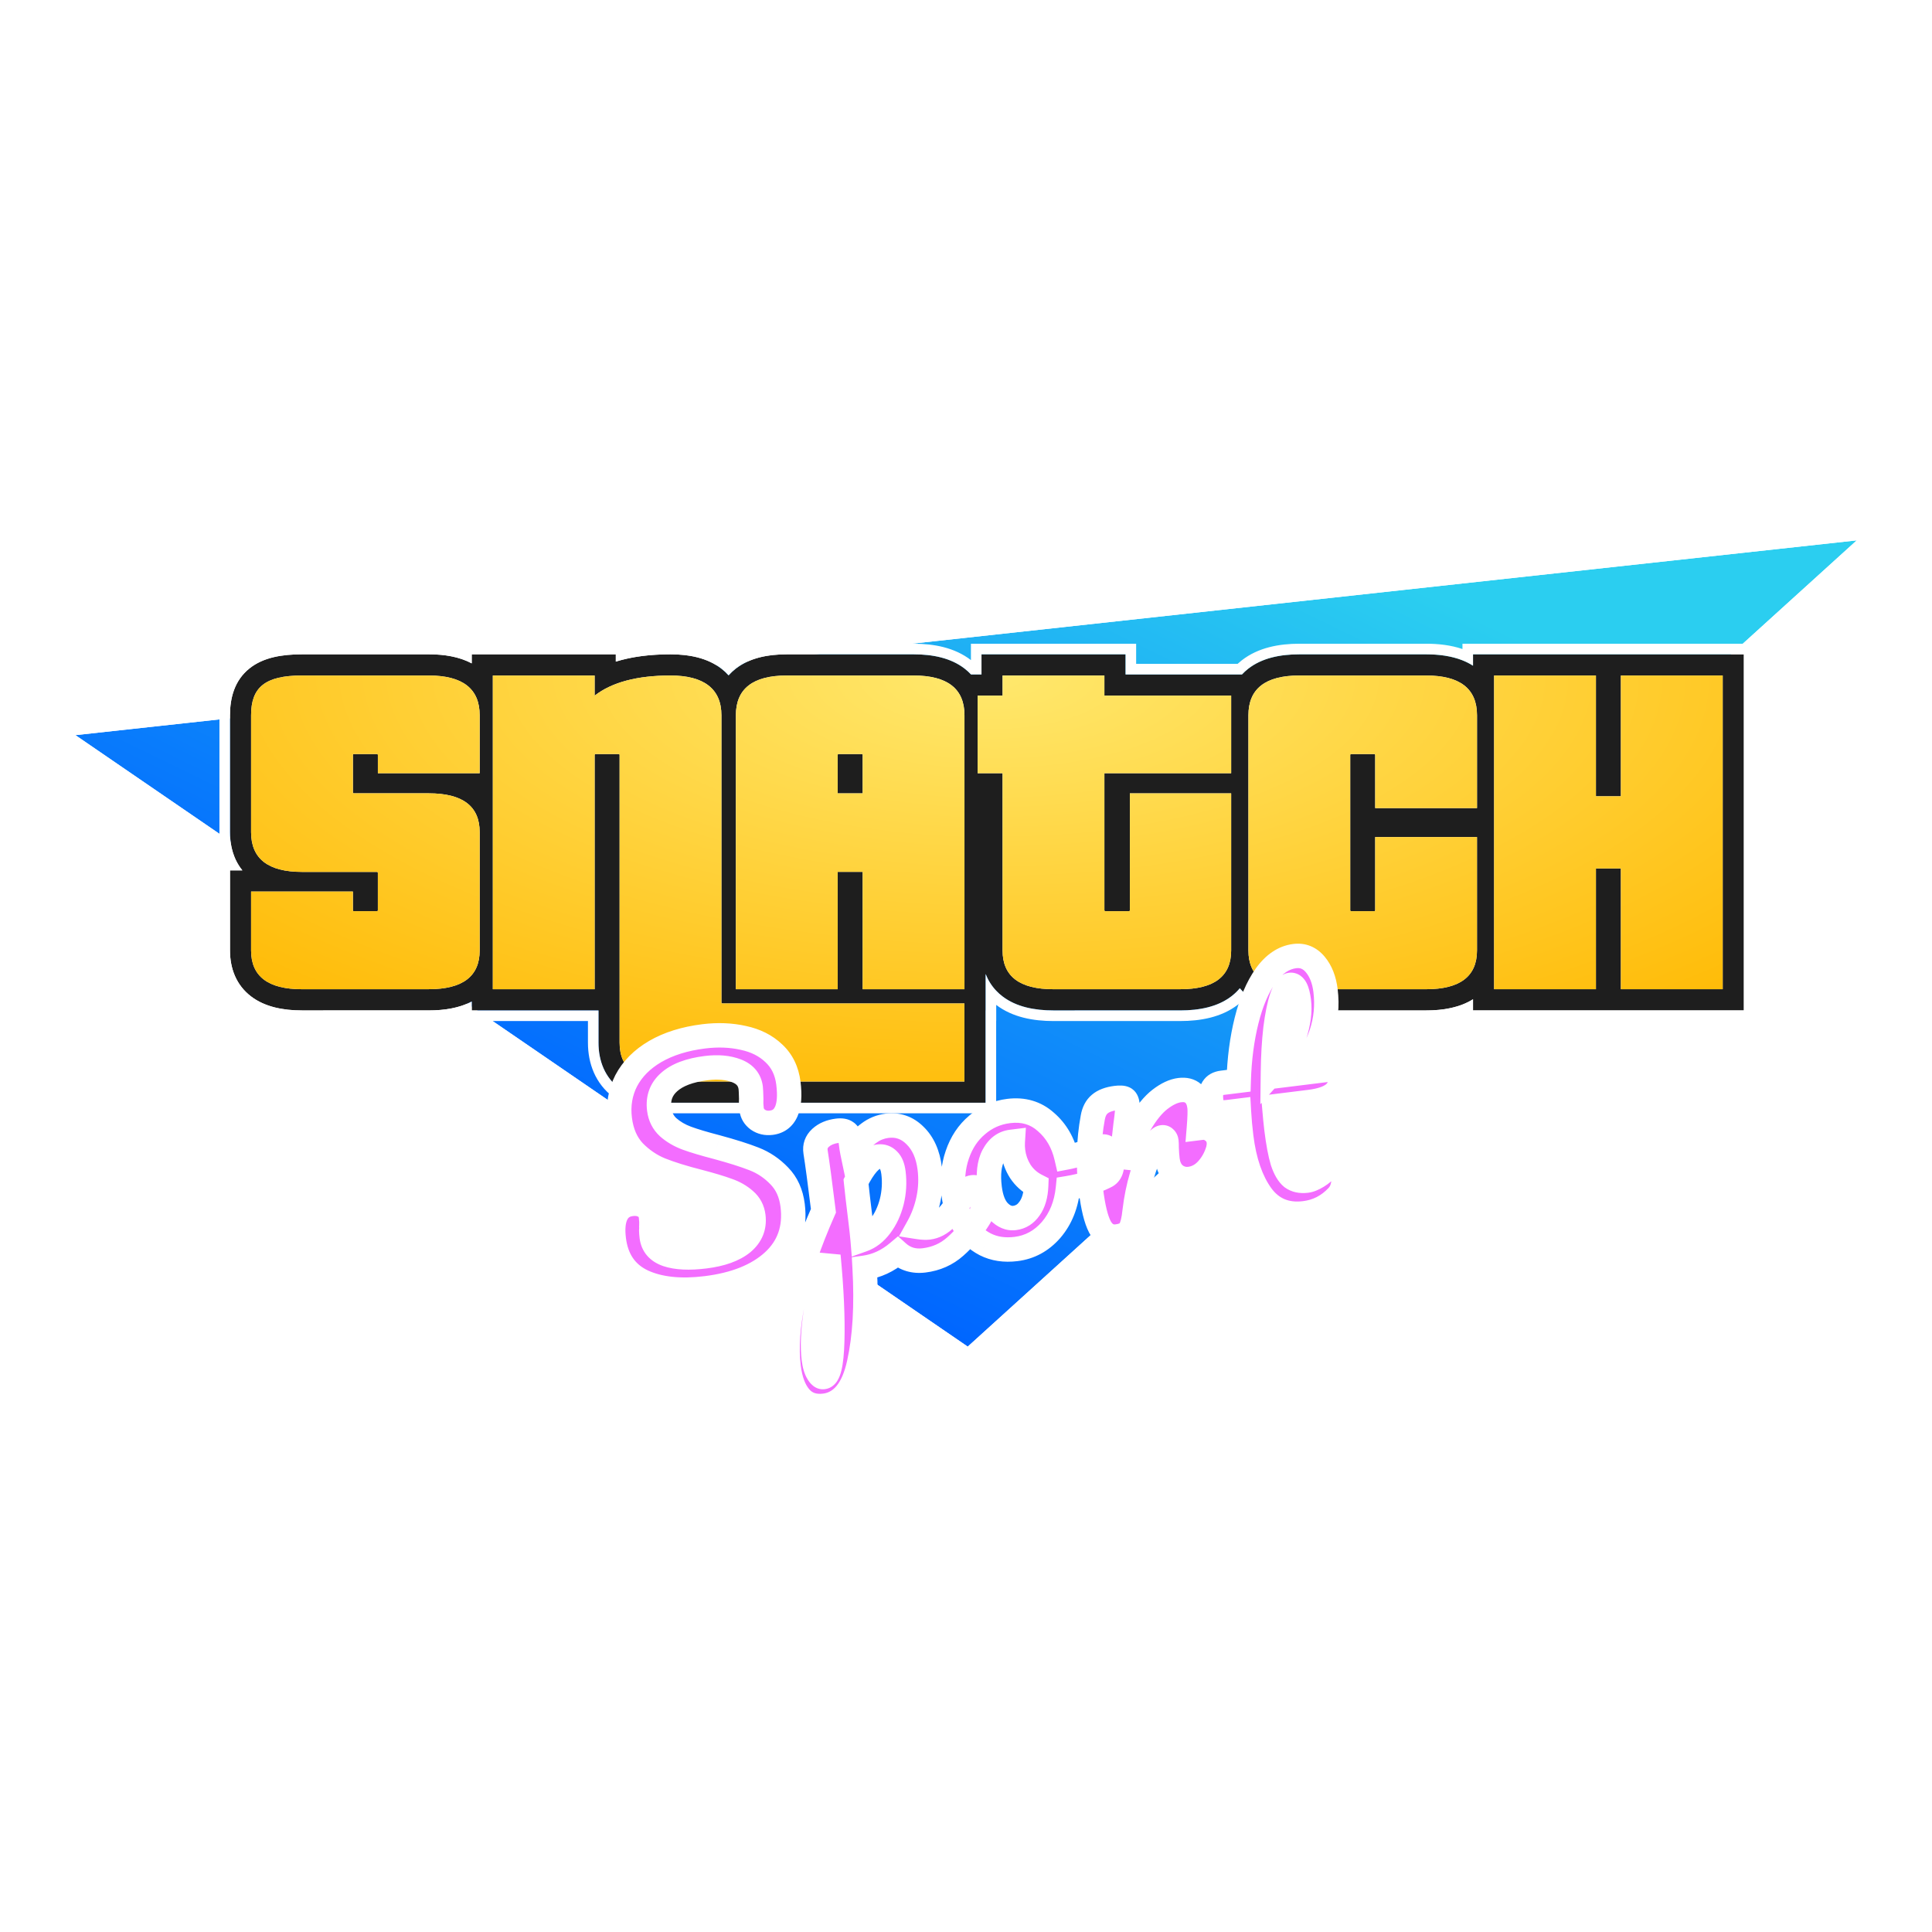 <?xml version="1.0"?>
<svg xmlns="http://www.w3.org/2000/svg" width="100" height="100" viewBox="0 0 261 145" fill="none">
<g filter="url(#filter0_i_6139_35974)">
<path d="M250.834 15L130.734 123.919L10.188 41.312L250.834 15Z" fill="url(#paint0_linear_6139_35974)"/>
</g>
<path d="M130.276 124.588L130.805 124.95L131.279 124.519L251.379 15.601L253.23 13.922L250.746 14.194L10.1 40.506L7.924 40.744L9.73 41.981L130.276 124.588Z" stroke="white" stroke-width="1.622"/>
<path d="M43.657 78.504H40.802C38.229 78.504 35.777 78.028 33.917 76.611C31.908 75.081 31.069 72.833 31.069 70.401V59.579H32.737C31.568 58.136 31.069 56.33 31.069 54.419V38.629C31.069 36.298 31.662 33.925 33.709 32.292C35.584 30.796 38.127 30.394 40.802 30.394H57.928C60.025 30.394 62.043 30.717 63.726 31.617V30.394H83.19V31.378C85.392 30.697 87.882 30.394 90.585 30.394C93.138 30.394 95.589 30.89 97.454 32.333C97.815 32.611 98.138 32.914 98.427 33.237C98.709 32.918 99.027 32.618 99.382 32.341C101.247 30.885 103.71 30.394 106.294 30.394H123.421C126.005 30.394 128.468 30.885 130.333 32.341C130.641 32.582 130.922 32.84 131.176 33.113H132.591V30.394H152.055V33.113H167.779C168.033 32.84 168.314 32.582 168.622 32.341C170.487 30.885 172.95 30.394 175.535 30.394H192.661C194.986 30.394 197.213 30.791 198.994 31.931V30.394H235.584V78.502H198.994V76.993C197.213 78.115 194.985 78.504 192.659 78.504H175.535C172.962 78.504 170.51 78.028 168.65 76.611C168.208 76.275 167.823 75.903 167.491 75.504C167.159 75.903 166.775 76.274 166.333 76.61C164.473 78.027 162.021 78.502 159.449 78.502H145.178V78.504H142.322C139.749 78.504 137.297 78.028 135.437 76.611C134.351 75.784 133.608 74.748 133.153 73.586V78.504H133.145V90.969H90.651C88.06 90.969 85.597 90.495 83.727 89.084C81.704 87.558 80.852 85.308 80.852 82.866V78.504H63.726V77.299C62.044 78.184 60.026 78.5 57.928 78.5H43.657V78.504Z" fill="#1E1E1E"/>
<path fill-rule="evenodd" clip-rule="evenodd" d="M45.087 79.936H40.804C38.092 79.936 35.273 79.44 33.056 77.751C30.614 75.891 29.644 73.172 29.644 70.401V58.147H30.293C29.84 56.959 29.644 55.69 29.644 54.418V38.629C29.644 36.078 30.296 33.187 32.823 31.171C35.087 29.364 38.043 28.962 40.804 28.962H57.93C59.398 28.962 60.89 29.11 62.301 29.513V28.962H84.62V29.532C86.489 29.137 88.493 28.962 90.587 28.962C93.292 28.962 96.109 29.482 98.328 31.198C98.361 31.224 98.394 31.249 98.426 31.275C98.453 31.253 98.48 31.232 98.508 31.21C100.731 29.474 103.567 28.962 106.297 28.962H123.423C126.133 28.962 128.949 29.467 131.166 31.175V28.962H153.485V31.681H167.194C167.37 31.518 167.555 31.361 167.748 31.211C169.971 29.474 172.808 28.962 175.537 28.962H192.663C194.315 28.962 196.002 29.149 197.569 29.68V28.962H237.014V79.934H197.569V79.229C196.001 79.752 194.314 79.936 192.661 79.936H175.537C172.824 79.936 170.006 79.44 167.788 77.751C167.688 77.674 167.589 77.596 167.493 77.516C167.397 77.596 167.299 77.674 167.199 77.75C164.981 79.439 162.163 79.934 159.451 79.934H146.608V79.936H142.325C139.615 79.936 136.8 79.442 134.583 77.757V79.936H134.575V92.401H90.653C87.925 92.401 85.097 91.908 82.871 90.228C80.413 88.374 79.427 85.652 79.427 82.866V79.936H62.301V79.391C60.89 79.787 59.398 79.932 57.93 79.932H45.087V79.936ZM62.301 77.895C62.797 77.734 63.275 77.537 63.728 77.299V78.504H80.855V82.866C80.855 85.308 81.706 87.557 83.729 89.084C85.599 90.495 88.063 90.969 90.653 90.969H133.147V78.504H133.156V73.586C133.479 74.412 133.949 75.175 134.583 75.844C134.841 76.116 135.126 76.372 135.439 76.61C137.299 78.028 139.751 78.504 142.325 78.504H145.18V78.502H159.451C162.023 78.502 164.475 78.027 166.336 76.61C166.381 76.575 166.425 76.541 166.469 76.506C166.855 76.198 167.195 75.862 167.494 75.503C167.791 75.862 168.132 76.198 168.518 76.506C168.562 76.541 168.607 76.576 168.652 76.611C170.512 78.028 172.964 78.504 175.537 78.504H192.661C194.401 78.504 196.085 78.286 197.569 77.707C198.069 77.512 198.547 77.276 198.996 76.993V78.502H235.587V30.394H198.996V31.931C198.547 31.643 198.069 31.403 197.569 31.204C196.085 30.616 194.401 30.394 192.663 30.394H175.537C172.953 30.394 170.489 30.885 168.625 32.34C168.316 32.581 168.036 32.84 167.782 33.113H152.058V30.394H132.594V33.113H131.178C131.174 33.108 131.17 33.104 131.166 33.1C130.915 32.831 130.639 32.578 130.335 32.34C128.471 30.885 126.007 30.394 123.423 30.394H106.297C103.756 30.394 101.332 30.868 99.48 32.267C99.448 32.291 99.416 32.316 99.385 32.34C99.03 32.618 98.712 32.917 98.429 33.237C98.141 32.914 97.817 32.611 97.456 32.332C97.429 32.312 97.402 32.291 97.375 32.27C95.52 30.875 93.103 30.394 90.587 30.394C88.454 30.394 86.452 30.582 84.62 30.998C84.132 31.108 83.656 31.235 83.192 31.378V30.394H63.728V31.617C63.275 31.375 62.797 31.174 62.301 31.011C60.953 30.566 59.463 30.394 57.93 30.394H40.804C38.13 30.394 35.586 30.796 33.711 32.292C31.664 33.925 31.071 36.298 31.071 38.629V54.418C31.071 55.74 31.31 57.011 31.844 58.147C32.082 58.654 32.379 59.133 32.74 59.579H31.071V70.401C31.071 72.833 31.911 75.081 33.919 76.611C35.779 78.028 38.231 78.504 40.804 78.504H43.659V78.5H57.93C59.463 78.5 60.953 78.332 62.301 77.895Z" fill="white"/>
<path d="M40.797 75.639C36.213 75.639 33.92 73.892 33.92 70.4V62.442H47.673V64.962C47.673 65.052 47.716 65.095 47.805 65.095H50.914C51.002 65.095 51.046 65.052 51.046 64.962V59.922C51.046 59.834 51.002 59.789 50.914 59.789H40.797C36.213 59.789 33.92 57.999 33.92 54.418V38.629C33.92 34.868 35.794 33.257 40.797 33.257H57.924C62.508 33.257 64.801 35.047 64.801 38.629V46.454H51.048V44C51.048 43.912 51.003 43.868 50.916 43.868H47.807C47.718 43.868 47.675 43.912 47.675 44V49.041C47.675 49.13 47.718 49.173 47.807 49.173H57.924C62.508 49.173 64.801 50.92 64.801 54.412V70.396C64.801 73.89 62.508 75.636 57.924 75.636H40.797V75.639Z" fill="white"/>
<path d="M40.797 75.639C36.213 75.639 33.92 73.892 33.92 70.4V62.442H47.673V64.962C47.673 65.052 47.716 65.095 47.805 65.095H50.914C51.002 65.095 51.046 65.052 51.046 64.962V59.922C51.046 59.834 51.002 59.789 50.914 59.789H40.797C36.213 59.789 33.92 57.999 33.92 54.418V38.629C33.92 34.868 35.794 33.257 40.797 33.257H57.924C62.508 33.257 64.801 35.047 64.801 38.629V46.454H51.048V44C51.048 43.912 51.003 43.868 50.916 43.868H47.807C47.718 43.868 47.675 43.912 47.675 44V49.041C47.675 49.13 47.718 49.173 47.807 49.173H57.924C62.508 49.173 64.801 50.92 64.801 54.412V70.396C64.801 73.89 62.508 75.636 57.924 75.636H40.797V75.639Z" fill="url(#paint1_radial_6139_35974)"/>
<path d="M90.647 88.104C86.018 88.104 83.703 86.357 83.703 82.865V44.002C83.703 43.914 83.659 43.869 83.571 43.869H80.463C80.373 43.869 80.331 43.914 80.331 44.002V75.639H66.577V33.257H80.331V35.976C82.666 34.164 86.084 33.257 90.581 33.257C95.078 33.257 97.459 35.047 97.459 38.629V77.426C97.459 77.513 97.501 77.558 97.591 77.558H130.285V88.104H90.647Z" fill="white"/>
<path d="M90.647 88.104C86.018 88.104 83.703 86.357 83.703 82.865V44.002C83.703 43.914 83.659 43.869 83.571 43.869H80.463C80.373 43.869 80.331 43.914 80.331 44.002V75.639H66.577V33.257H80.331V35.976C82.666 34.164 86.084 33.257 90.581 33.257C95.078 33.257 97.459 35.047 97.459 38.629V77.426C97.459 77.513 97.501 77.558 97.591 77.558H130.285V88.104H90.647Z" fill="url(#paint2_radial_6139_35974)"/>
<path fill-rule="evenodd" clip-rule="evenodd" d="M116.539 59.787H113.166V75.639H99.412V38.629C99.412 35.047 101.706 33.257 106.29 33.257H123.416C128.001 33.257 130.294 35.047 130.294 38.629V75.639H116.539V59.787ZM116.407 43.869C116.494 43.869 116.539 43.914 116.539 44.002V49.175H113.166V44.002C113.166 43.914 113.209 43.869 113.298 43.869H116.407Z" fill="white"/>
<path fill-rule="evenodd" clip-rule="evenodd" d="M116.539 59.787H113.166V75.639H99.412V38.629C99.412 35.047 101.706 33.257 106.29 33.257H123.416C128.001 33.257 130.294 35.047 130.294 38.629V75.639H116.539V59.787ZM116.407 43.869C116.494 43.869 116.539 43.914 116.539 44.002V49.175H113.166V44.002C113.166 43.914 113.209 43.869 113.298 43.869H116.407Z" fill="url(#paint3_radial_6139_35974)"/>
<path d="M142.318 75.639C137.732 75.639 135.441 73.892 135.441 70.4V46.456H132.07V35.976H135.442V33.257H149.196V35.976H166.322V46.456H149.196V64.96C149.196 65.05 149.239 65.093 149.328 65.093H152.503C152.59 65.093 152.635 65.05 152.635 64.96V49.175H166.322V70.398C166.322 73.892 164.029 75.637 159.444 75.637H142.318V75.639Z" fill="white"/>
<path d="M142.318 75.639C137.732 75.639 135.441 73.892 135.441 70.4V46.456H132.07V35.976H135.442V33.257H149.196V35.976H166.322V46.456H149.196V64.96C149.196 65.05 149.239 65.093 149.328 65.093H152.503C152.59 65.093 152.635 65.05 152.635 64.96V49.175H166.322V70.398C166.322 73.892 164.029 75.637 159.444 75.637H142.318V75.639Z" fill="url(#paint4_radial_6139_35974)"/>
<path d="M175.53 75.639C170.946 75.639 168.653 73.892 168.653 70.4V38.629C168.653 35.047 170.946 33.257 175.53 33.257H192.657C197.241 33.257 199.534 35.047 199.534 38.629V51.165H185.779V44.002C185.779 43.914 185.734 43.869 185.647 43.869H182.538C182.449 43.869 182.406 43.914 182.406 44.002V64.96C182.406 65.05 182.449 65.093 182.538 65.093H185.647C185.734 65.093 185.779 65.05 185.779 64.96V55.078H199.532V70.4C199.532 73.894 197.239 75.639 192.655 75.639H175.53Z" fill="white"/>
<path d="M175.53 75.639C170.946 75.639 168.653 73.892 168.653 70.4V38.629C168.653 35.047 170.946 33.257 175.53 33.257H192.657C197.241 33.257 199.534 35.047 199.534 38.629V51.165H185.779V44.002C185.779 43.914 185.734 43.869 185.647 43.869H182.538C182.449 43.869 182.406 43.914 182.406 44.002V64.96C182.406 65.05 182.449 65.093 182.538 65.093H185.647C185.734 65.093 185.779 65.05 185.779 64.96V55.078H199.532V70.4C199.532 73.894 197.239 75.639 192.655 75.639H175.53Z" fill="url(#paint5_radial_6139_35974)"/>
<path fill-rule="evenodd" clip-rule="evenodd" d="M232.725 75.637H218.971V59.322H215.599V75.637H201.845V33.257H215.599V49.572H218.971V33.257H232.725V75.637Z" fill="white"/>
<path fill-rule="evenodd" clip-rule="evenodd" d="M232.725 75.637H218.971V59.322H215.599V75.637H201.845V33.257H215.599V49.572H218.971V33.257H232.725V75.637Z" fill="url(#paint6_radial_6139_35974)"/>
<g filter="url(#filter1_dd_6139_35974)">
<mask id="path-6-outside-1_6139_35974" maskUnits="userSpaceOnUse" x="77.004" y="61.944" width="111.21" height="69.473" fill="black">
<rect fill="white" x="77.004" y="61.944" width="111.21" height="69.473"/>
<path d="M95.387 110.174C91.915 110.604 89.054 110.295 86.804 109.249C84.551 108.176 83.256 106.282 82.92 103.567C82.742 102.131 82.854 101.004 83.256 100.186C83.659 99.367 84.343 98.898 85.308 98.779C86.013 98.691 86.61 98.803 87.099 99.114C87.588 99.424 87.868 99.866 87.94 100.441C88.004 100.963 88.022 101.425 87.992 101.826C88.005 101.93 88.001 102.116 87.981 102.384C87.988 102.648 88.009 102.924 88.044 103.211C88.19 104.386 88.885 105.187 90.131 105.616C91.403 106.042 93.109 106.122 95.25 105.857C97.469 105.582 99.156 104.976 100.312 104.037C101.465 103.073 101.953 101.873 101.775 100.437C101.665 99.549 101.284 98.828 100.632 98.272C99.977 97.691 99.193 97.245 98.28 96.934C97.363 96.597 96.083 96.212 94.439 95.779C92.332 95.245 90.595 94.705 89.229 94.158C87.889 93.609 86.687 92.79 85.625 91.702C84.585 90.585 83.954 89.126 83.731 87.325C83.498 85.445 83.787 83.713 84.598 82.129C85.435 80.541 86.743 79.226 88.523 78.184C90.328 77.138 92.51 76.457 95.068 76.141C96.974 75.904 98.759 75.975 100.422 76.352C102.082 76.703 103.454 77.395 104.536 78.427C105.644 79.456 106.301 80.806 106.508 82.477C106.712 84.121 106.617 85.392 106.225 86.288C105.832 87.185 105.153 87.694 104.187 87.813C103.509 87.897 102.908 87.76 102.387 87.4C101.891 87.037 101.608 86.569 101.537 85.995C101.475 85.499 101.458 85.037 101.485 84.609C101.466 83.817 101.444 83.316 101.418 83.107C101.282 82.01 100.643 81.241 99.502 80.8C98.361 80.358 96.993 80.236 95.401 80.433C93.156 80.711 91.485 81.342 90.388 82.326C89.313 83.281 88.868 84.502 89.052 85.99C89.175 86.982 89.58 87.793 90.268 88.424C90.982 89.051 91.825 89.543 92.797 89.9C93.769 90.257 95.117 90.659 96.843 91.108C98.927 91.672 100.61 92.206 101.891 92.709C103.173 93.213 104.301 93.975 105.275 94.994C106.276 96.01 106.878 97.34 107.082 98.984C107.463 102.065 106.583 104.586 104.44 106.548C102.32 108.48 99.303 109.689 95.387 110.174ZM131.402 96.529C131.741 96.487 132.022 96.611 132.243 96.902C132.491 97.189 132.649 97.607 132.717 98.155C132.846 99.2 132.698 100.04 132.273 100.675C131.322 102.198 130.249 103.484 129.054 104.533C127.884 105.579 126.477 106.204 124.833 106.407C123.449 106.579 122.265 106.222 121.281 105.337C119.913 106.487 118.421 107.175 116.806 107.402C117.09 112.482 116.841 116.78 116.057 120.296C115.276 123.839 113.724 125.754 111.401 126.042C109.991 126.216 108.884 125.836 108.079 124.902C107.274 123.968 106.761 122.601 106.537 120.799C106.221 118.241 106.438 115.179 107.189 111.614C107.943 108.075 109.294 104.104 111.24 99.702C110.768 95.891 110.414 93.244 110.177 91.763C110.057 91.009 110.283 90.371 110.855 89.85C111.426 89.329 112.182 89.01 113.122 88.893C113.67 88.825 114.076 88.894 114.34 89.1C114.627 89.277 114.824 89.69 114.931 90.339C115.012 90.992 115.085 91.473 115.15 91.783C115.856 90.635 116.586 89.79 117.34 89.246C118.091 88.675 118.923 88.334 119.837 88.221C121.299 88.04 122.56 88.48 123.619 89.541C124.704 90.6 125.365 92.082 125.601 93.987C125.772 95.371 125.717 96.743 125.434 98.103C125.152 99.463 124.686 100.727 124.035 101.894C124.603 101.983 125.069 102.005 125.435 101.96C126.296 101.853 127.08 101.438 127.785 100.714C128.491 99.991 129.367 98.822 130.413 97.208C130.681 96.804 131.01 96.578 131.402 96.529ZM116.536 103.618C117.45 103.293 118.248 102.677 118.931 101.771C119.637 100.835 120.15 99.738 120.471 98.479C120.789 97.194 120.866 95.886 120.701 94.555C120.604 93.771 120.375 93.203 120.013 92.851C119.648 92.472 119.204 92.315 118.682 92.379C117.743 92.496 116.73 93.628 115.644 95.777C115.76 96.929 115.956 98.614 116.231 100.833C116.379 102.034 116.481 102.962 116.536 103.618ZM111.239 122.165C111.944 122.078 112.34 120.465 112.429 117.327C112.52 114.214 112.349 110.366 111.913 105.781C111.114 108.531 110.535 111.134 110.177 113.59C109.819 116.046 109.74 118.084 109.94 119.702C110.043 120.538 110.227 121.164 110.491 121.582C110.729 122.003 110.978 122.198 111.239 122.165ZM148.907 91.022C149.246 90.979 149.528 91.117 149.753 91.433C149.978 91.75 150.123 92.17 150.187 92.692C150.342 93.945 150.056 94.736 149.328 95.064C147.83 95.807 146.146 96.333 144.276 96.644C144.051 98.898 143.291 100.782 141.994 102.294C140.693 103.781 139.117 104.638 137.263 104.868C135.697 105.062 134.306 104.85 133.089 104.232C131.899 103.611 130.939 102.709 130.21 101.527C129.48 100.345 129.025 99.023 128.844 97.561C128.598 95.578 128.759 93.769 129.325 92.135C129.888 90.475 130.782 89.131 132.006 88.105C133.228 87.053 134.648 86.426 136.266 86.226C138.25 85.98 139.928 86.475 141.301 87.709C142.696 88.915 143.622 90.51 144.08 92.494C145.297 92.264 146.727 91.822 148.368 91.168C148.571 91.09 148.75 91.041 148.907 91.022ZM137.062 100.679C137.898 100.575 138.574 100.147 139.09 99.394C139.632 98.637 139.929 97.607 139.979 96.302C139.102 95.854 138.387 95.213 137.833 94.381C137.305 93.545 136.98 92.631 136.857 91.639C136.806 91.221 136.793 90.799 136.82 90.371L136.624 90.396C135.58 90.525 134.768 91.142 134.189 92.248C133.633 93.324 133.469 94.776 133.695 96.603C133.873 98.039 134.283 99.101 134.925 99.79C135.593 100.476 136.305 100.772 137.062 100.679ZM162.316 88.486C162.891 88.415 163.399 88.564 163.843 88.933C164.309 89.273 164.579 89.743 164.653 90.344C164.695 90.683 164.662 91.058 164.554 91.469C164.256 92.487 163.769 93.369 163.093 94.115C162.417 94.861 161.622 95.291 160.708 95.404C159.977 95.495 159.318 95.311 158.732 94.854C158.171 94.393 157.836 93.719 157.726 92.832C157.664 92.336 157.624 91.797 157.605 91.216C157.606 90.792 157.596 90.502 157.577 90.345C157.551 90.136 157.479 89.986 157.362 89.895C157.271 89.8 157.16 89.761 157.029 89.777C156.664 89.822 156.223 90.328 155.706 91.293C155.186 92.232 154.702 93.458 154.253 94.971C153.805 96.485 153.483 98.062 153.289 99.703C153.157 100.991 152.934 101.867 152.62 102.33C152.306 102.793 151.732 103.076 150.897 103.18C149.905 103.302 149.135 102.868 148.588 101.875C148.067 100.879 147.665 99.233 147.38 96.936C146.96 93.542 147.043 90.258 147.631 87.084C147.772 86.298 148.083 85.703 148.563 85.299C149.066 84.866 149.8 84.589 150.766 84.47C151.288 84.405 151.662 84.425 151.887 84.53C152.112 84.634 152.247 84.869 152.292 85.235C152.344 85.653 152.264 86.617 152.054 88.127C151.922 89.204 151.827 90.143 151.767 90.946C151.707 91.748 151.696 92.73 151.734 93.892C152.318 91.54 153.057 89.593 153.953 88.051C154.849 86.509 155.768 85.374 156.712 84.648C157.656 83.921 158.545 83.506 159.381 83.403C160.138 83.309 160.74 83.46 161.186 83.855C161.655 84.221 161.942 84.822 162.045 85.657C162.107 86.153 162.08 87.111 161.964 88.53L162.316 88.486ZM172.141 85.599C172.251 86.911 172.351 87.933 172.441 88.663C172.674 90.543 172.948 92.007 173.263 93.054C173.602 94.073 174.022 94.789 174.524 95.204C175.049 95.59 175.716 95.732 176.525 95.632C176.943 95.58 177.422 95.388 177.964 95.056C178.506 94.724 178.986 94.32 179.405 93.844C179.659 93.548 179.93 93.382 180.217 93.346C180.531 93.307 180.801 93.459 181.029 93.802C181.28 94.115 181.436 94.52 181.498 95.016C181.559 95.512 181.515 96.008 181.364 96.504C181.239 96.996 181.001 97.424 180.648 97.785C179.43 99.076 177.959 99.828 176.236 100.041C173.756 100.348 171.814 99.542 170.41 97.622C169.003 95.676 168.092 93.032 167.678 89.691C167.536 88.542 167.431 87.376 167.364 86.191L165.837 86.38C165.054 86.477 164.501 86.4 164.178 86.148C163.882 85.894 163.695 85.453 163.617 84.826C163.436 83.364 163.933 82.561 165.107 82.415L167.339 82.139C167.428 79.212 167.781 76.505 168.401 74.016C169.02 71.527 169.882 69.499 170.987 67.931C172.118 66.359 173.427 65.482 174.915 65.297C176.011 65.162 176.933 65.538 177.679 66.426C178.425 67.314 178.888 68.49 179.069 69.951C179.571 73.998 178.31 77.732 175.288 81.154L179.674 80.611C180.092 80.559 180.403 80.614 180.609 80.774C180.814 80.934 180.947 81.262 181.009 81.758C181.232 83.559 179.868 84.642 176.919 85.008L172.141 85.599ZM174.323 69.188C173.932 69.236 173.549 69.787 173.176 70.84C172.826 71.864 172.537 73.278 172.31 75.082C172.106 76.857 171.991 78.82 171.966 80.969C173.341 79.447 174.305 77.817 174.859 76.079C175.435 74.311 175.639 72.749 175.471 71.391C175.28 69.851 174.897 69.116 174.323 69.188Z"/>
</mask>
<path d="M95.387 110.174C91.915 110.604 89.054 110.295 86.804 109.249C84.551 108.176 83.256 106.282 82.92 103.567C82.742 102.131 82.854 101.004 83.256 100.186C83.659 99.367 84.343 98.898 85.308 98.779C86.013 98.691 86.61 98.803 87.099 99.114C87.588 99.424 87.868 99.866 87.94 100.441C88.004 100.963 88.022 101.425 87.992 101.826C88.005 101.93 88.001 102.116 87.981 102.384C87.988 102.648 88.009 102.924 88.044 103.211C88.19 104.386 88.885 105.187 90.131 105.616C91.403 106.042 93.109 106.122 95.25 105.857C97.469 105.582 99.156 104.976 100.312 104.037C101.465 103.073 101.953 101.873 101.775 100.437C101.665 99.549 101.284 98.828 100.632 98.272C99.977 97.691 99.193 97.245 98.28 96.934C97.363 96.597 96.083 96.212 94.439 95.779C92.332 95.245 90.595 94.705 89.229 94.158C87.889 93.609 86.687 92.79 85.625 91.702C84.585 90.585 83.954 89.126 83.731 87.325C83.498 85.445 83.787 83.713 84.598 82.129C85.435 80.541 86.743 79.226 88.523 78.184C90.328 77.138 92.51 76.457 95.068 76.141C96.974 75.904 98.759 75.975 100.422 76.352C102.082 76.703 103.454 77.395 104.536 78.427C105.644 79.456 106.301 80.806 106.508 82.477C106.712 84.121 106.617 85.392 106.225 86.288C105.832 87.185 105.153 87.694 104.187 87.813C103.509 87.897 102.908 87.76 102.387 87.4C101.891 87.037 101.608 86.569 101.537 85.995C101.475 85.499 101.458 85.037 101.485 84.609C101.466 83.817 101.444 83.316 101.418 83.107C101.282 82.01 100.643 81.241 99.502 80.8C98.361 80.358 96.993 80.236 95.401 80.433C93.156 80.711 91.485 81.342 90.388 82.326C89.313 83.281 88.868 84.502 89.052 85.99C89.175 86.982 89.58 87.793 90.268 88.424C90.982 89.051 91.825 89.543 92.797 89.9C93.769 90.257 95.117 90.659 96.843 91.108C98.927 91.672 100.61 92.206 101.891 92.709C103.173 93.213 104.301 93.975 105.275 94.994C106.276 96.01 106.878 97.34 107.082 98.984C107.463 102.065 106.583 104.586 104.44 106.548C102.32 108.48 99.303 109.689 95.387 110.174ZM131.402 96.529C131.741 96.487 132.022 96.611 132.243 96.902C132.491 97.189 132.649 97.607 132.717 98.155C132.846 99.2 132.698 100.04 132.273 100.675C131.322 102.198 130.249 103.484 129.054 104.533C127.884 105.579 126.477 106.204 124.833 106.407C123.449 106.579 122.265 106.222 121.281 105.337C119.913 106.487 118.421 107.175 116.806 107.402C117.09 112.482 116.841 116.78 116.057 120.296C115.276 123.839 113.724 125.754 111.401 126.042C109.991 126.216 108.884 125.836 108.079 124.902C107.274 123.968 106.761 122.601 106.537 120.799C106.221 118.241 106.438 115.179 107.189 111.614C107.943 108.075 109.294 104.104 111.24 99.702C110.768 95.891 110.414 93.244 110.177 91.763C110.057 91.009 110.283 90.371 110.855 89.85C111.426 89.329 112.182 89.01 113.122 88.893C113.67 88.825 114.076 88.894 114.34 89.1C114.627 89.277 114.824 89.69 114.931 90.339C115.012 90.992 115.085 91.473 115.15 91.783C115.856 90.635 116.586 89.79 117.34 89.246C118.091 88.675 118.923 88.334 119.837 88.221C121.299 88.04 122.56 88.48 123.619 89.541C124.704 90.6 125.365 92.082 125.601 93.987C125.772 95.371 125.717 96.743 125.434 98.103C125.152 99.463 124.686 100.727 124.035 101.894C124.603 101.983 125.069 102.005 125.435 101.96C126.296 101.853 127.08 101.438 127.785 100.714C128.491 99.991 129.367 98.822 130.413 97.208C130.681 96.804 131.01 96.578 131.402 96.529ZM116.536 103.618C117.45 103.293 118.248 102.677 118.931 101.771C119.637 100.835 120.15 99.738 120.471 98.479C120.789 97.194 120.866 95.886 120.701 94.555C120.604 93.771 120.375 93.203 120.013 92.851C119.648 92.472 119.204 92.315 118.682 92.379C117.743 92.496 116.73 93.628 115.644 95.777C115.76 96.929 115.956 98.614 116.231 100.833C116.379 102.034 116.481 102.962 116.536 103.618ZM111.239 122.165C111.944 122.078 112.34 120.465 112.429 117.327C112.52 114.214 112.349 110.366 111.913 105.781C111.114 108.531 110.535 111.134 110.177 113.59C109.819 116.046 109.74 118.084 109.94 119.702C110.043 120.538 110.227 121.164 110.491 121.582C110.729 122.003 110.978 122.198 111.239 122.165ZM148.907 91.022C149.246 90.979 149.528 91.117 149.753 91.433C149.978 91.75 150.123 92.17 150.187 92.692C150.342 93.945 150.056 94.736 149.328 95.064C147.83 95.807 146.146 96.333 144.276 96.644C144.051 98.898 143.291 100.782 141.994 102.294C140.693 103.781 139.117 104.638 137.263 104.868C135.697 105.062 134.306 104.85 133.089 104.232C131.899 103.611 130.939 102.709 130.21 101.527C129.48 100.345 129.025 99.023 128.844 97.561C128.598 95.578 128.759 93.769 129.325 92.135C129.888 90.475 130.782 89.131 132.006 88.105C133.228 87.053 134.648 86.426 136.266 86.226C138.25 85.98 139.928 86.475 141.301 87.709C142.696 88.915 143.622 90.51 144.08 92.494C145.297 92.264 146.727 91.822 148.368 91.168C148.571 91.09 148.75 91.041 148.907 91.022ZM137.062 100.679C137.898 100.575 138.574 100.147 139.09 99.394C139.632 98.637 139.929 97.607 139.979 96.302C139.102 95.854 138.387 95.213 137.833 94.381C137.305 93.545 136.98 92.631 136.857 91.639C136.806 91.221 136.793 90.799 136.82 90.371L136.624 90.396C135.58 90.525 134.768 91.142 134.189 92.248C133.633 93.324 133.469 94.776 133.695 96.603C133.873 98.039 134.283 99.101 134.925 99.79C135.593 100.476 136.305 100.772 137.062 100.679ZM162.316 88.486C162.891 88.415 163.399 88.564 163.843 88.933C164.309 89.273 164.579 89.743 164.653 90.344C164.695 90.683 164.662 91.058 164.554 91.469C164.256 92.487 163.769 93.369 163.093 94.115C162.417 94.861 161.622 95.291 160.708 95.404C159.977 95.495 159.318 95.311 158.732 94.854C158.171 94.393 157.836 93.719 157.726 92.832C157.664 92.336 157.624 91.797 157.605 91.216C157.606 90.792 157.596 90.502 157.577 90.345C157.551 90.136 157.479 89.986 157.362 89.895C157.271 89.8 157.16 89.761 157.029 89.777C156.664 89.822 156.223 90.328 155.706 91.293C155.186 92.232 154.702 93.458 154.253 94.971C153.805 96.485 153.483 98.062 153.289 99.703C153.157 100.991 152.934 101.867 152.62 102.33C152.306 102.793 151.732 103.076 150.897 103.18C149.905 103.302 149.135 102.868 148.588 101.875C148.067 100.879 147.665 99.233 147.38 96.936C146.96 93.542 147.043 90.258 147.631 87.084C147.772 86.298 148.083 85.703 148.563 85.299C149.066 84.866 149.8 84.589 150.766 84.47C151.288 84.405 151.662 84.425 151.887 84.53C152.112 84.634 152.247 84.869 152.292 85.235C152.344 85.653 152.264 86.617 152.054 88.127C151.922 89.204 151.827 90.143 151.767 90.946C151.707 91.748 151.696 92.73 151.734 93.892C152.318 91.54 153.057 89.593 153.953 88.051C154.849 86.509 155.768 85.374 156.712 84.648C157.656 83.921 158.545 83.506 159.381 83.403C160.138 83.309 160.74 83.46 161.186 83.855C161.655 84.221 161.942 84.822 162.045 85.657C162.107 86.153 162.08 87.111 161.964 88.53L162.316 88.486ZM172.141 85.599C172.251 86.911 172.351 87.933 172.441 88.663C172.674 90.543 172.948 92.007 173.263 93.054C173.602 94.073 174.022 94.789 174.524 95.204C175.049 95.59 175.716 95.732 176.525 95.632C176.943 95.58 177.422 95.388 177.964 95.056C178.506 94.724 178.986 94.32 179.405 93.844C179.659 93.548 179.93 93.382 180.217 93.346C180.531 93.307 180.801 93.459 181.029 93.802C181.28 94.115 181.436 94.52 181.498 95.016C181.559 95.512 181.515 96.008 181.364 96.504C181.239 96.996 181.001 97.424 180.648 97.785C179.43 99.076 177.959 99.828 176.236 100.041C173.756 100.348 171.814 99.542 170.41 97.622C169.003 95.676 168.092 93.032 167.678 89.691C167.536 88.542 167.431 87.376 167.364 86.191L165.837 86.38C165.054 86.477 164.501 86.4 164.178 86.148C163.882 85.894 163.695 85.453 163.617 84.826C163.436 83.364 163.933 82.561 165.107 82.415L167.339 82.139C167.428 79.212 167.781 76.505 168.401 74.016C169.02 71.527 169.882 69.499 170.987 67.931C172.118 66.359 173.427 65.482 174.915 65.297C176.011 65.162 176.933 65.538 177.679 66.426C178.425 67.314 178.888 68.49 179.069 69.951C179.571 73.998 178.31 77.732 175.288 81.154L179.674 80.611C180.092 80.559 180.403 80.614 180.609 80.774C180.814 80.934 180.947 81.262 181.009 81.758C181.232 83.559 179.868 84.642 176.919 85.008L172.141 85.599ZM174.323 69.188C173.932 69.236 173.549 69.787 173.176 70.84C172.826 71.864 172.537 73.278 172.31 75.082C172.106 76.857 171.991 78.82 171.966 80.969C173.341 79.447 174.305 77.817 174.859 76.079C175.435 74.311 175.639 72.749 175.471 71.391C175.28 69.851 174.897 69.116 174.323 69.188Z" fill="#F36DFF"/>
<path d="M86.804 109.249L86.095 110.738L86.101 110.742L86.108 110.745L86.804 109.249ZM83.256 100.186L81.776 99.458L81.776 99.458L83.256 100.186ZM87.099 99.114L87.984 97.721L87.984 97.721L87.099 99.114ZM87.992 101.826L86.347 101.704L86.334 101.866L86.355 102.029L87.992 101.826ZM87.981 102.384L86.336 102.261L86.33 102.342L86.332 102.423L87.981 102.384ZM90.131 105.616L89.594 107.176L89.601 107.179L89.608 107.181L90.131 105.616ZM100.312 104.037L101.352 105.318L101.362 105.311L101.371 105.303L100.312 104.037ZM100.632 98.272L99.537 99.506L99.549 99.517L99.562 99.528L100.632 98.272ZM98.28 96.934L97.71 98.482L97.729 98.489L97.748 98.496L98.28 96.934ZM94.439 95.779L94.859 94.184L94.852 94.182L94.845 94.18L94.439 95.779ZM89.229 94.158L88.603 95.685L88.61 95.688L88.616 95.69L89.229 94.158ZM85.625 91.702L84.417 92.826L84.431 92.841L84.445 92.855L85.625 91.702ZM84.598 82.129L83.139 81.359L83.134 81.368L83.129 81.377L84.598 82.129ZM88.523 78.184L87.696 76.756L87.689 76.76L88.523 78.184ZM100.422 76.352L100.057 77.961L100.069 77.964L100.081 77.966L100.422 76.352ZM104.536 78.427L103.397 79.621L103.405 79.628L103.413 79.636L104.536 78.427ZM102.387 87.4L101.412 88.731L101.431 88.745L101.45 88.758L102.387 87.4ZM101.485 84.609L103.131 84.712L103.136 84.641L103.134 84.571L101.485 84.609ZM99.502 80.8L100.097 79.261L100.097 79.261L99.502 80.8ZM90.388 82.326L91.484 83.559L91.489 83.554L90.388 82.326ZM90.268 88.424L89.153 89.64L89.166 89.652L89.179 89.663L90.268 88.424ZM92.797 89.9L93.365 88.351L93.365 88.351L92.797 89.9ZM96.843 91.108L97.273 89.516L97.266 89.513L97.258 89.511L96.843 91.108ZM105.275 94.994L104.083 96.134L104.091 96.143L104.1 96.152L105.275 94.994ZM104.44 106.548L105.552 107.767L105.554 107.764L104.44 106.548ZM95.184 108.536C91.899 108.943 89.377 108.626 87.5 107.753L86.108 110.745C88.731 111.965 91.931 112.264 95.59 111.811L95.184 108.536ZM87.513 107.759C85.825 106.955 84.832 105.584 84.557 103.364L81.282 103.77C81.68 106.98 83.277 109.397 86.095 110.738L87.513 107.759ZM84.557 103.364C84.398 102.076 84.537 101.32 84.737 100.914L81.776 99.458C81.171 100.688 81.086 102.187 81.282 103.77L84.557 103.364ZM84.737 100.914C84.875 100.633 85.053 100.473 85.511 100.416L85.106 97.141C83.632 97.324 82.442 98.102 81.776 99.458L84.737 100.914ZM85.511 100.416C85.925 100.365 86.117 100.444 86.215 100.506L87.984 97.721C87.103 97.162 86.102 97.018 85.106 97.141L85.511 100.416ZM86.215 100.506C86.247 100.527 86.265 100.542 86.273 100.55C86.277 100.554 86.279 100.557 86.28 100.558C86.281 100.56 86.282 100.56 86.282 100.561C86.282 100.561 86.283 100.562 86.284 100.563C86.284 100.565 86.286 100.568 86.288 100.573C86.291 100.584 86.297 100.606 86.302 100.644L89.577 100.238C89.445 99.174 88.888 98.295 87.984 97.721L86.215 100.506ZM86.302 100.644C86.357 101.089 86.366 101.438 86.347 101.704L89.637 101.948C89.677 101.411 89.651 100.837 89.577 100.238L86.302 100.644ZM86.355 102.029C86.35 101.991 86.349 101.969 86.349 101.973C86.35 101.975 86.35 101.987 86.349 102.013C86.348 102.065 86.345 102.146 86.336 102.261L89.627 102.506C89.646 102.246 89.665 101.909 89.629 101.623L86.355 102.029ZM86.332 102.423C86.34 102.747 86.365 103.077 86.407 103.414L89.681 103.008C89.652 102.77 89.636 102.549 89.631 102.345L86.332 102.423ZM86.407 103.414C86.515 104.287 86.842 105.098 87.429 105.775C88.008 106.442 88.762 106.89 89.594 107.176L90.668 104.056C90.254 103.914 90.038 103.747 89.921 103.612C89.812 103.487 89.719 103.309 89.681 103.008L86.407 103.414ZM89.608 107.181C91.213 107.718 93.2 107.773 95.453 107.494L95.047 104.219C93.019 104.471 91.593 104.366 90.655 104.052L89.608 107.181ZM95.453 107.494C97.835 107.199 99.864 106.526 101.352 105.318L99.273 102.756C98.448 103.425 97.103 103.965 95.047 104.219L95.453 107.494ZM101.371 105.303C102.933 103.996 103.662 102.251 103.412 100.234L100.137 100.64C100.243 101.494 99.997 102.15 99.254 102.772L101.371 105.303ZM103.412 100.234C103.254 98.957 102.683 97.852 101.702 97.016L99.562 99.528C99.885 99.803 100.076 100.142 100.137 100.64L103.412 100.234ZM101.727 97.038C100.892 96.297 99.911 95.746 98.811 95.372L97.748 98.496C98.474 98.743 99.062 99.085 99.537 99.506L101.727 97.038ZM98.849 95.385C97.861 95.022 96.522 94.621 94.859 94.184L94.019 97.375C95.644 97.802 96.866 98.172 97.71 98.482L98.849 95.385ZM94.845 94.18C92.778 93.656 91.117 93.136 89.842 92.626L88.616 95.69C90.074 96.273 91.886 96.834 94.034 97.379L94.845 94.18ZM89.855 92.632C88.733 92.172 87.718 91.484 86.805 90.549L84.445 92.855C85.656 94.096 87.044 95.046 88.603 95.685L89.855 92.632ZM86.833 90.578C86.072 89.761 85.557 88.646 85.368 87.122L82.094 87.528C82.351 89.607 83.099 91.41 84.417 92.826L86.833 90.578ZM85.368 87.122C85.174 85.548 85.416 84.152 86.067 82.88L83.129 81.377C82.158 83.275 81.823 85.343 82.094 87.528L85.368 87.122ZM86.058 82.898C86.731 81.621 87.802 80.517 89.356 79.607L87.689 76.76C85.684 77.934 84.139 79.46 83.139 81.359L86.058 82.898ZM89.349 79.612C90.924 78.7 92.882 78.074 95.271 77.778L94.865 74.503C92.138 74.841 89.733 75.577 87.696 76.756L89.349 79.612ZM95.271 77.778C97.011 77.562 98.602 77.631 100.057 77.961L100.787 74.743C98.915 74.319 96.937 74.246 94.865 74.503L95.271 77.778ZM100.081 77.966C101.483 78.263 102.565 78.827 103.397 79.621L105.674 77.233C104.342 75.962 102.682 75.143 100.763 74.738L100.081 77.966ZM103.413 79.636C104.204 80.37 104.706 81.347 104.871 82.679L108.146 82.274C107.897 80.264 107.084 78.541 105.658 77.218L103.413 79.636ZM104.871 82.679C105.06 84.21 104.931 85.13 104.713 85.627L107.736 86.95C108.304 85.653 108.363 84.032 108.146 82.274L104.871 82.679ZM104.713 85.627C104.553 85.994 104.368 86.128 103.984 86.176L104.39 89.451C105.938 89.259 107.112 88.376 107.736 86.95L104.713 85.627ZM103.984 86.176C103.672 86.214 103.484 86.153 103.323 86.041L101.45 88.758C102.332 89.366 103.345 89.58 104.39 89.451L103.984 86.176ZM103.361 86.069C103.208 85.956 103.186 85.885 103.174 85.792L99.899 86.197C100.03 87.253 100.575 88.118 101.412 88.731L103.361 86.069ZM103.174 85.792C103.123 85.381 103.112 85.022 103.131 84.712L99.838 84.507C99.804 85.051 99.827 85.616 99.899 86.197L103.174 85.792ZM103.134 84.571C103.116 83.805 103.093 83.212 103.055 82.904L99.78 83.31C99.794 83.419 99.816 83.828 99.835 84.648L103.134 84.571ZM103.055 82.904C102.953 82.077 102.648 81.306 102.106 80.654C101.571 80.009 100.872 79.561 100.097 79.261L98.906 82.338C99.273 82.48 99.464 82.637 99.568 82.762C99.664 82.879 99.747 83.04 99.78 83.31L103.055 82.904ZM100.097 79.261C98.635 78.695 96.98 78.575 95.198 78.795L95.604 82.07C97.007 81.896 98.085 82.021 98.906 82.338L100.097 79.261ZM95.198 78.795C92.786 79.094 90.736 79.798 89.286 81.098L91.489 83.554C92.234 82.886 93.526 82.328 95.604 82.07L95.198 78.795ZM89.292 81.093C87.791 82.426 87.167 84.194 87.415 86.193L90.69 85.787C90.569 84.81 90.835 84.135 91.484 83.559L89.292 81.093ZM87.415 86.193C87.582 87.544 88.155 88.725 89.153 89.64L91.383 87.208C91.006 86.862 90.768 86.42 90.69 85.787L87.415 86.193ZM89.179 89.663C90.059 90.436 91.082 91.028 92.228 91.449L93.365 88.351C92.567 88.058 91.905 87.666 91.357 87.184L89.179 89.663ZM92.228 91.449C93.273 91.832 94.681 92.251 96.427 92.705L97.258 89.511C95.553 89.068 94.264 88.681 93.365 88.351L92.228 91.449ZM96.412 92.701C98.466 93.257 100.085 93.772 101.288 94.245L102.495 91.174C101.134 90.639 99.387 90.087 97.273 89.516L96.412 92.701ZM101.288 94.245C102.341 94.659 103.27 95.284 104.083 96.134L106.468 93.854C105.332 92.666 104.005 91.767 102.495 91.174L101.288 94.245ZM104.1 96.152C104.805 96.868 105.278 97.842 105.444 99.187L108.719 98.782C108.478 96.838 107.746 95.151 106.451 93.836L104.1 96.152ZM105.444 99.187C105.765 101.78 105.044 103.758 103.326 105.331L105.554 107.764C108.121 105.414 109.161 102.349 108.719 98.782L105.444 99.187ZM103.329 105.328C101.54 106.959 98.885 108.078 95.184 108.536L95.59 111.811C99.72 111.299 103.101 110.001 105.552 107.767L103.329 105.328ZM132.243 96.902L130.931 97.902L130.961 97.942L130.993 97.979L132.243 96.902ZM132.273 100.675L130.901 99.758L130.887 99.78L130.874 99.801L132.273 100.675ZM129.054 104.533L127.965 103.293L127.959 103.298L127.953 103.303L129.054 104.533ZM121.281 105.337L122.384 104.11L121.318 103.15L120.219 104.074L121.281 105.337ZM116.806 107.402L116.576 105.768L115.073 105.979L115.158 107.494L116.806 107.402ZM116.057 120.296L114.446 119.937L114.446 119.941L116.057 120.296ZM107.189 111.614L105.575 111.27L105.575 111.274L107.189 111.614ZM111.24 99.702L112.749 100.369L112.934 99.952L112.877 99.499L111.24 99.702ZM110.177 91.763L108.548 92.022L108.548 92.023L110.177 91.763ZM110.855 89.85L111.967 91.069L111.967 91.069L110.855 89.85ZM114.34 89.1L113.326 90.401L113.398 90.458L113.476 90.505L114.34 89.1ZM114.931 90.339L116.568 90.136L116.564 90.104L116.559 90.071L114.931 90.339ZM115.15 91.783L113.535 92.121L114.384 96.177L116.555 92.648L115.15 91.783ZM117.34 89.246L118.305 90.584L118.322 90.572L118.338 90.56L117.34 89.246ZM123.619 89.541L122.451 90.707L122.459 90.715L122.467 90.723L123.619 89.541ZM125.434 98.103L123.819 97.768L123.819 97.768L125.434 98.103ZM124.035 101.894L122.594 101.091L121.442 103.159L123.78 103.524L124.035 101.894ZM130.413 97.208L129.037 96.297L129.033 96.304L129.028 96.311L130.413 97.208ZM116.536 103.618L114.892 103.755L115.07 105.891L117.089 105.173L116.536 103.618ZM118.931 101.771L117.614 100.777L117.613 100.778L118.931 101.771ZM120.471 98.479L122.07 98.887L122.073 98.875L120.471 98.479ZM120.013 92.851L118.825 93.995L118.843 94.014L118.861 94.032L120.013 92.851ZM115.644 95.777L114.172 95.033L113.954 95.463L114.003 95.943L115.644 95.777ZM112.429 117.327L110.78 117.278L110.78 117.28L112.429 117.327ZM111.913 105.781L113.556 105.625L110.329 105.321L111.913 105.781ZM110.177 113.59L108.544 113.352L108.544 113.352L110.177 113.59ZM110.491 121.582L111.928 120.771L111.908 120.736L111.886 120.701L110.491 121.582ZM131.605 98.166C131.513 98.178 131.362 98.172 131.198 98.099C131.04 98.029 130.957 97.936 130.931 97.902L133.555 95.902C133.008 95.183 132.168 94.772 131.199 94.892L131.605 98.166ZM130.993 97.979C130.971 97.953 130.981 97.954 131.004 98.014C131.027 98.075 131.058 98.185 131.079 98.358L134.354 97.953C134.263 97.221 134.03 96.448 133.493 95.825L130.993 97.979ZM131.079 98.358C131.178 99.157 131.036 99.558 130.901 99.758L133.645 101.592C134.361 100.521 134.514 99.242 134.354 97.953L131.079 98.358ZM130.874 99.801C129.997 101.205 129.025 102.363 127.965 103.293L130.142 105.773C131.473 104.605 132.647 103.191 133.673 101.549L130.874 99.801ZM127.953 103.303C127.049 104.112 125.961 104.605 124.63 104.77L125.036 108.045C126.994 107.802 128.719 107.046 130.154 105.763L127.953 103.303ZM124.63 104.77C123.692 104.886 122.992 104.657 122.384 104.11L120.178 106.563C121.538 107.787 123.206 108.271 125.036 108.045L124.63 104.77ZM120.219 104.074C119.065 105.044 117.856 105.588 116.576 105.768L117.035 109.036C118.986 108.762 120.761 107.929 122.343 106.6L120.219 104.074ZM115.158 107.494C115.438 112.48 115.187 116.616 114.446 119.937L117.667 120.655C118.494 116.944 118.743 112.484 118.453 107.309L115.158 107.494ZM114.446 119.941C113.719 123.24 112.468 124.247 111.198 124.404L111.604 127.679C114.98 127.261 116.834 124.438 117.668 120.651L114.446 119.941ZM111.198 124.404C110.239 124.523 109.715 124.273 109.329 123.825L106.829 125.979C108.054 127.4 109.744 127.909 111.604 127.679L111.198 124.404ZM109.329 123.825C108.815 123.229 108.376 122.219 108.175 120.597L104.9 121.002C105.145 122.983 105.734 124.708 106.829 125.979L109.329 123.825ZM108.175 120.597C107.888 118.277 108.076 115.409 108.803 111.954L105.575 111.274C104.8 114.95 104.554 118.205 104.9 121.002L108.175 120.597ZM108.803 111.958C109.527 108.56 110.835 104.699 112.749 100.369L109.731 99.035C107.753 103.509 106.36 107.591 105.575 111.27L108.803 111.958ZM112.877 99.499C112.406 95.689 112.048 93.016 111.807 91.503L108.548 92.023C108.779 93.472 109.13 96.092 109.603 99.905L112.877 99.499ZM111.807 91.504C111.784 91.363 111.802 91.297 111.812 91.27C111.822 91.242 111.852 91.173 111.967 91.069L109.743 88.631C108.768 89.52 108.339 90.711 108.548 92.022L111.807 91.504ZM111.967 91.069C112.234 90.825 112.647 90.615 113.325 90.531L112.919 87.256C111.717 87.405 110.619 87.832 109.743 88.631L111.967 91.069ZM113.325 90.531C113.404 90.521 113.463 90.518 113.504 90.518C113.546 90.518 113.563 90.521 113.561 90.521C113.556 90.52 113.453 90.501 113.326 90.401L115.355 87.799C114.579 87.194 113.633 87.167 112.919 87.256L113.325 90.531ZM113.476 90.505C113.267 90.377 113.205 90.233 113.214 90.252C113.217 90.258 113.23 90.288 113.248 90.35C113.265 90.412 113.285 90.496 113.303 90.607L116.559 90.071C116.441 89.353 116.151 88.277 115.205 87.695L113.476 90.505ZM113.294 90.542C113.375 91.203 113.455 91.74 113.535 92.121L116.764 91.445C116.714 91.206 116.648 90.781 116.568 90.136L113.294 90.542ZM116.555 92.648C117.194 91.609 117.788 90.957 118.305 90.584L116.375 87.907C115.384 88.622 114.517 89.662 113.744 90.918L116.555 92.648ZM118.338 90.56C118.863 90.161 119.422 89.935 120.04 89.858L119.634 86.583C118.425 86.733 117.319 87.19 116.342 87.931L118.338 90.56ZM120.04 89.858C120.986 89.741 121.744 89.998 122.451 90.707L124.787 88.376C123.375 86.962 121.612 86.338 119.634 86.583L120.04 89.858ZM122.467 90.723C123.219 91.456 123.761 92.555 123.963 94.19L127.238 93.785C126.968 91.608 126.189 89.743 124.771 88.36L122.467 90.723ZM123.963 94.19C124.112 95.395 124.064 96.585 123.819 97.768L127.05 98.438C127.369 96.9 127.431 95.347 127.238 93.785L123.963 94.19ZM123.819 97.768C123.569 98.971 123.16 100.076 122.594 101.091L125.477 102.698C126.212 101.378 126.735 99.956 127.05 98.438L123.819 97.768ZM123.78 103.524C124.425 103.625 125.06 103.668 125.638 103.597L125.232 100.322C125.079 100.341 124.781 100.341 124.29 100.264L123.78 103.524ZM125.638 103.597C126.93 103.437 128.044 102.812 128.967 101.866L126.604 99.562C126.115 100.064 125.663 100.269 125.232 100.322L125.638 103.597ZM128.967 101.866C129.788 101.023 130.735 99.745 131.797 98.106L129.028 96.311C127.998 97.9 127.194 98.958 126.604 99.562L128.967 101.866ZM131.788 98.12C131.829 98.058 131.837 98.066 131.795 98.096C131.773 98.11 131.744 98.127 131.707 98.141C131.671 98.154 131.636 98.163 131.605 98.166L131.199 94.892C130.222 95.013 129.505 95.591 129.037 96.297L131.788 98.12ZM117.089 105.173C118.356 104.722 119.405 103.883 120.249 102.764L117.613 100.778C117.091 101.471 116.543 101.864 115.983 102.064L117.089 105.173ZM120.248 102.765C121.099 101.636 121.701 100.335 122.07 98.887L118.873 98.071C118.6 99.141 118.174 100.035 117.614 100.777L120.248 102.765ZM122.073 98.875C122.44 97.392 122.528 95.88 122.338 94.352L119.064 94.757C119.204 95.891 119.139 96.996 118.87 98.083L122.073 98.875ZM122.338 94.352C122.22 93.394 121.909 92.395 121.165 91.669L118.861 94.032C118.841 94.012 118.988 94.149 119.064 94.757L122.338 94.352ZM121.201 91.706C120.476 90.953 119.517 90.613 118.48 90.742L118.885 94.017C118.906 94.014 118.911 94.016 118.902 94.015C118.892 94.014 118.876 94.011 118.856 94.004C118.836 93.997 118.821 93.988 118.813 93.983C118.806 93.978 118.81 93.98 118.825 93.995L121.201 91.706ZM118.48 90.742C117.435 90.871 116.609 91.522 115.988 92.216C115.347 92.934 114.746 93.896 114.172 95.033L117.117 96.521C117.628 95.51 118.077 94.831 118.448 94.416C118.84 93.977 118.99 94.004 118.885 94.017L118.48 90.742ZM114.003 95.943C114.121 97.114 114.318 98.814 114.593 101.036L117.868 100.63C117.594 98.415 117.4 96.744 117.286 95.612L114.003 95.943ZM114.593 101.036C114.741 102.23 114.84 103.133 114.892 103.755L118.18 103.481C118.123 102.792 118.018 101.838 117.868 100.63L114.593 101.036ZM111.442 123.803C112.282 123.699 112.809 123.152 113.095 122.711C113.376 122.277 113.549 121.767 113.667 121.284C113.908 120.304 114.033 118.975 114.078 117.373L110.78 117.28C110.736 118.816 110.619 119.863 110.463 120.496C110.383 120.82 110.319 120.926 110.325 120.917C110.335 120.901 110.549 120.588 111.036 120.528L111.442 123.803ZM114.078 117.375C114.172 114.17 113.995 110.249 113.556 105.625L110.271 105.937C110.702 110.482 110.869 114.258 110.78 117.278L114.078 117.375ZM110.329 105.321C109.512 108.132 108.915 110.81 108.544 113.352L111.81 113.828C112.156 111.457 112.717 108.929 113.498 106.242L110.329 105.321ZM108.544 113.352C108.174 115.887 108.077 118.085 108.303 119.905L111.577 119.499C111.402 118.083 111.463 116.206 111.81 113.828L108.544 113.352ZM108.303 119.905C108.418 120.835 108.641 121.743 109.096 122.463L111.886 120.701C111.813 120.585 111.669 120.24 111.577 119.499L108.303 119.905ZM109.054 122.393C109.331 122.884 110.082 123.971 111.442 123.803L111.036 120.528C111.211 120.506 111.386 120.524 111.545 120.575C111.698 120.623 111.806 120.692 111.871 120.743C111.984 120.831 111.99 120.882 111.928 120.771L109.054 122.393ZM149.753 91.433L148.408 92.388L148.408 92.388L149.753 91.433ZM149.328 95.064L148.649 93.561L148.622 93.573L148.596 93.586L149.328 95.064ZM144.276 96.644L144.005 95.017L142.759 95.224L142.634 96.481L144.276 96.644ZM141.994 102.294L143.235 103.381L143.241 103.374L143.246 103.368L141.994 102.294ZM133.089 104.232L132.326 105.695L132.334 105.699L132.342 105.703L133.089 104.232ZM129.325 92.135L130.884 92.675L130.887 92.665L129.325 92.135ZM132.006 88.105L133.066 89.37L133.075 89.362L133.083 89.355L132.006 88.105ZM141.301 87.709L140.197 88.936L140.209 88.947L140.222 88.958L141.301 87.709ZM144.08 92.494L142.472 92.865L142.829 94.41L144.386 94.115L144.08 92.494ZM148.368 91.168L147.775 89.628L147.766 89.632L147.758 89.635L148.368 91.168ZM139.09 99.394L137.749 98.432L137.739 98.446L137.729 98.461L139.09 99.394ZM139.979 96.302L141.628 96.365L141.669 95.312L140.73 94.832L139.979 96.302ZM137.833 94.381L136.438 95.261L136.448 95.278L136.459 95.294L137.833 94.381ZM136.82 90.371L138.466 90.474L138.59 88.49L136.617 88.734L136.82 90.371ZM134.189 92.248L132.728 91.483L132.723 91.491L134.189 92.248ZM134.925 99.79L133.717 100.915L133.73 100.928L133.743 100.941L134.925 99.79ZM149.11 92.659C148.992 92.673 148.822 92.66 148.651 92.576C148.49 92.498 148.418 92.403 148.408 92.388L151.099 90.479C150.581 89.749 149.739 89.256 148.704 89.384L149.11 92.659ZM148.408 92.388C148.428 92.418 148.507 92.552 148.55 92.895L151.825 92.489C151.738 91.788 151.528 91.083 151.099 90.479L148.408 92.388ZM148.55 92.895C148.61 93.382 148.559 93.604 148.538 93.663C148.531 93.682 148.536 93.659 148.569 93.623C148.603 93.586 148.637 93.566 148.649 93.561L150.007 96.568C150.801 96.21 151.354 95.576 151.64 94.786C151.905 94.055 151.92 93.255 151.825 92.489L148.55 92.895ZM148.596 93.586C147.261 94.247 145.736 94.729 144.005 95.017L144.547 98.272C146.556 97.938 148.398 97.366 150.06 96.543L148.596 93.586ZM142.634 96.481C142.438 98.447 141.789 99.999 140.741 101.22L143.246 103.368C144.792 101.565 145.664 99.35 145.918 96.808L142.634 96.481ZM140.752 101.208C139.702 102.408 138.487 103.054 137.06 103.231L137.466 106.505C139.746 106.223 141.685 105.153 143.235 103.381L140.752 101.208ZM137.06 103.231C135.768 103.391 134.716 103.208 133.837 102.761L132.342 105.703C133.895 106.492 135.626 106.733 137.466 106.505L137.06 103.231ZM133.853 102.769C132.935 102.29 132.193 101.599 131.614 100.661L128.806 102.394C129.686 103.819 130.863 104.931 132.326 105.695L133.853 102.769ZM131.614 100.661C131.016 99.693 130.635 98.6 130.481 97.359L127.207 97.764C127.415 99.447 127.944 100.998 128.806 102.394L131.614 100.661ZM130.481 97.359C130.262 95.586 130.412 94.036 130.884 92.675L127.766 91.594C127.105 93.501 126.935 95.569 127.207 97.764L130.481 97.359ZM130.887 92.665C131.363 91.262 132.095 90.183 133.066 89.37L130.947 86.841C129.468 88.08 128.413 89.687 127.762 91.605L130.887 92.665ZM133.083 89.355C134.055 88.518 135.17 88.024 136.469 87.863L136.064 84.588C134.126 84.828 132.401 85.588 130.929 86.855L133.083 89.355ZM136.469 87.863C138.023 87.671 139.212 88.05 140.197 88.936L142.404 86.483C140.645 84.9 138.478 84.289 136.064 84.588L136.469 87.863ZM140.222 88.958C141.324 89.91 142.084 91.184 142.472 92.865L145.687 92.123C145.16 89.835 144.067 87.919 142.379 86.461L140.222 88.958ZM144.386 94.115C145.741 93.859 147.277 93.379 148.979 92.701L147.758 89.635C146.176 90.265 144.853 90.668 143.773 90.873L144.386 94.115ZM148.962 92.707C149.019 92.685 149.06 92.672 149.087 92.665C149.114 92.657 149.121 92.657 149.11 92.659L148.704 89.384C148.374 89.425 148.059 89.518 147.775 89.628L148.962 92.707ZM137.265 102.316C138.613 102.149 139.693 101.432 140.451 100.327L137.729 98.461C137.455 98.861 137.183 99.001 136.86 99.041L137.265 102.316ZM140.431 100.355C141.223 99.25 141.57 97.868 141.628 96.365L138.331 96.238C138.288 97.345 138.042 98.025 137.749 98.432L140.431 100.355ZM140.73 94.832C140.109 94.515 139.606 94.068 139.207 93.467L136.459 95.294C137.167 96.359 138.096 97.192 139.229 97.771L140.73 94.832ZM139.228 93.5C138.832 92.872 138.588 92.19 138.495 91.436L135.22 91.842C135.372 93.072 135.779 94.218 136.438 95.261L139.228 93.5ZM138.495 91.436C138.456 91.122 138.446 90.801 138.466 90.474L135.173 90.269C135.14 90.796 135.155 91.321 135.22 91.842L138.495 91.436ZM136.617 88.734L136.421 88.758L136.827 92.033L137.022 92.009L136.617 88.734ZM136.421 88.758C134.734 88.967 133.504 90 132.728 91.483L135.651 93.013C136.032 92.285 136.425 92.083 136.827 92.033L136.421 88.758ZM132.723 91.491C131.955 92.979 131.81 94.809 132.058 96.806L135.332 96.4C135.127 94.742 135.312 93.669 135.655 93.005L132.723 91.491ZM132.058 96.806C132.257 98.413 132.742 99.868 133.717 100.915L136.132 98.666C135.823 98.334 135.489 97.664 135.332 96.4L132.058 96.806ZM133.743 100.941C134.669 101.893 135.867 102.489 137.265 102.316L136.86 99.041C136.744 99.055 136.516 99.06 136.107 98.639L133.743 100.941ZM163.843 88.933L162.787 90.201L162.828 90.235L162.871 90.266L163.843 88.933ZM164.554 91.469L166.138 91.933L166.144 91.911L166.15 91.889L164.554 91.469ZM163.093 94.115L164.316 95.223L164.316 95.223L163.093 94.115ZM158.732 94.854L157.684 96.129L157.7 96.142L157.717 96.155L158.732 94.854ZM157.605 91.216L155.955 91.215L155.955 91.242L155.956 91.27L157.605 91.216ZM157.362 89.895L156.174 91.04L156.255 91.124L156.348 91.196L157.362 89.895ZM155.706 91.293L157.15 92.092L157.155 92.082L157.161 92.071L155.706 91.293ZM154.253 94.971L152.672 94.502L152.672 94.502L154.253 94.971ZM153.289 99.703L151.65 99.509L151.649 99.522L151.647 99.534L153.289 99.703ZM152.62 102.33L151.254 101.404L151.254 101.404L152.62 102.33ZM148.588 101.875L147.126 102.64L147.134 102.656L147.143 102.672L148.588 101.875ZM147.631 87.084L149.253 87.385L149.255 87.376L147.631 87.084ZM148.563 85.299L149.625 86.561L149.633 86.555L149.64 86.549L148.563 85.299ZM152.054 88.127L150.42 87.899L150.418 87.913L150.416 87.927L152.054 88.127ZM151.734 93.892L150.085 93.945L153.336 94.289L151.734 93.892ZM153.953 88.051L152.526 87.222L152.526 87.222L153.953 88.051ZM161.186 83.855L160.092 85.091L160.131 85.125L160.172 85.156L161.186 83.855ZM161.964 88.53L160.319 88.395L160.154 90.416L162.167 90.167L161.964 88.53ZM162.519 90.124C162.642 90.108 162.695 90.125 162.787 90.201L164.899 87.665C164.104 87.003 163.139 86.722 162.113 86.849L162.519 90.124ZM162.871 90.266C162.949 90.323 162.995 90.374 163.016 90.546L166.291 90.141C166.164 89.113 165.669 88.223 164.815 87.6L162.871 90.266ZM163.016 90.546C163.027 90.634 163.026 90.794 162.959 91.049L166.15 91.889C166.299 91.323 166.364 90.732 166.291 90.141L163.016 90.546ZM162.971 91.005C162.739 91.797 162.37 92.455 161.87 93.007L164.316 95.223C165.168 94.282 165.773 93.177 166.138 91.933L162.971 91.005ZM161.87 93.007C161.433 93.49 160.989 93.707 160.505 93.767L160.911 97.042C162.255 96.875 163.401 96.233 164.316 95.223L161.87 93.007ZM160.505 93.767C160.214 93.803 159.992 93.744 159.746 93.553L157.717 96.155C158.645 96.879 159.741 97.187 160.911 97.042L160.505 93.767ZM159.779 93.579C159.617 93.446 159.434 93.199 159.363 92.629L156.088 93.034C156.237 94.239 156.725 95.34 157.684 96.129L159.779 93.579ZM159.363 92.629C159.309 92.189 159.272 91.701 159.254 91.163L155.956 91.27C155.976 91.893 156.02 92.482 156.088 93.034L159.363 92.629ZM159.255 91.218C159.256 90.803 159.248 90.415 159.214 90.142L155.939 90.548C155.939 90.545 155.941 90.558 155.943 90.594C155.945 90.628 155.947 90.674 155.949 90.734C155.953 90.855 155.955 91.013 155.955 91.215L159.255 91.218ZM159.214 90.142C159.157 89.681 158.961 89.049 158.376 88.594L156.348 91.196C155.998 90.924 155.945 90.592 155.939 90.548L159.214 90.142ZM158.55 88.75C158.099 88.281 157.472 88.06 156.826 88.14L157.232 91.414C157.073 91.434 156.873 91.425 156.659 91.35C156.446 91.274 156.285 91.155 156.174 91.04L158.55 88.75ZM156.826 88.14C156.02 88.24 155.473 88.771 155.181 89.105C154.844 89.491 154.537 89.981 154.252 90.514L157.161 92.071C157.392 91.639 157.564 91.394 157.667 91.275C157.717 91.218 157.72 91.227 157.671 91.26C157.623 91.293 157.472 91.385 157.232 91.414L156.826 88.14ZM154.263 90.493C153.665 91.574 153.14 92.922 152.672 94.502L155.835 95.44C156.264 93.993 156.708 92.89 157.15 92.092L154.263 90.493ZM152.672 94.502C152.195 96.11 151.855 97.779 151.65 99.509L154.927 99.897C155.111 98.345 155.414 96.86 155.835 95.44L152.672 94.502ZM151.647 99.534C151.587 100.13 151.509 100.585 151.424 100.919C151.382 101.084 151.341 101.206 151.307 101.291C151.272 101.379 151.251 101.41 151.254 101.404L153.986 103.256C154.554 102.417 154.798 101.162 154.93 99.871L151.647 99.534ZM151.254 101.404C151.28 101.366 151.293 101.376 151.225 101.41C151.146 101.449 150.983 101.506 150.694 101.542L151.099 104.817C152.166 104.685 153.294 104.276 153.986 103.256L151.254 101.404ZM150.694 101.542C150.501 101.566 150.424 101.53 150.387 101.509C150.334 101.479 150.2 101.382 150.033 101.079L147.143 102.672C147.523 103.361 148.047 103.977 148.764 104.382C149.496 104.796 150.3 104.916 151.099 104.817L150.694 101.542ZM150.05 101.11C149.675 100.393 149.298 98.997 149.017 96.733L145.743 97.138C146.031 99.469 146.46 101.366 147.126 102.64L150.05 101.11ZM149.017 96.733C148.617 93.497 148.698 90.383 149.253 87.385L146.009 86.784C145.389 90.133 145.303 93.587 145.743 97.138L149.017 96.733ZM149.255 87.376C149.347 86.863 149.513 86.656 149.625 86.561L147.5 84.037C146.653 84.75 146.197 85.733 146.007 86.793L149.255 87.376ZM149.64 86.549C149.806 86.406 150.184 86.204 150.969 86.107L150.563 82.832C149.417 82.974 148.326 83.326 147.486 84.049L149.64 86.549ZM150.969 86.107C151.169 86.082 151.29 86.081 151.35 86.084C151.377 86.085 151.376 86.087 151.354 86.082C151.332 86.078 151.272 86.064 151.191 86.026L152.583 83.034C151.903 82.718 151.118 82.764 150.563 82.832L150.969 86.107ZM151.191 86.026C150.966 85.921 150.812 85.755 150.726 85.607C150.653 85.479 150.65 85.4 150.655 85.438L153.93 85.032C153.851 84.396 153.545 83.481 152.583 83.034L151.191 86.026ZM150.655 85.438C150.654 85.43 150.66 85.481 150.657 85.618C150.654 85.746 150.645 85.916 150.627 86.136C150.591 86.575 150.523 87.159 150.42 87.899L153.688 88.355C153.795 87.584 153.873 86.932 153.916 86.407C153.956 85.919 153.978 85.425 153.93 85.032L150.655 85.438ZM150.416 87.927C150.282 89.021 150.184 89.987 150.122 90.823L153.412 91.068C153.469 90.299 153.562 89.386 153.692 88.327L150.416 87.927ZM150.122 90.823C150.056 91.704 150.046 92.749 150.085 93.945L153.383 93.838C153.347 92.712 153.358 91.792 153.412 91.068L150.122 90.823ZM153.336 94.289C153.894 92.038 154.585 90.248 155.38 88.879L152.526 87.222C151.53 88.938 150.741 91.042 150.133 93.494L153.336 94.289ZM155.38 88.879C156.216 87.439 157.007 86.503 157.719 85.955L155.706 83.34C154.529 84.246 153.481 85.578 152.526 87.222L155.38 88.879ZM157.719 85.955C158.521 85.338 159.138 85.095 159.584 85.04L159.178 81.765C157.953 81.917 156.791 82.505 155.706 83.34L157.719 85.955ZM159.584 85.04C159.805 85.013 159.935 85.03 159.999 85.046C160.054 85.06 160.076 85.076 160.092 85.091L162.28 82.62C161.385 81.828 160.265 81.631 159.178 81.765L159.584 85.04ZM160.172 85.156C160.174 85.158 160.336 85.277 160.408 85.86L163.683 85.454C163.548 84.367 163.137 83.284 162.201 82.554L160.172 85.156ZM160.408 85.86C160.445 86.162 160.437 86.954 160.319 88.395L163.608 88.664C163.722 87.267 163.768 86.144 163.683 85.454L160.408 85.86ZM162.167 90.167L162.519 90.124L162.113 86.849L161.761 86.892L162.167 90.167ZM172.141 85.599L171.939 83.962L170.365 84.157L170.497 85.737L172.141 85.599ZM173.263 93.054L171.684 93.53L171.69 93.552L171.698 93.574L173.263 93.054ZM174.524 95.204L173.473 96.476L173.509 96.506L173.547 96.534L174.524 95.204ZM177.964 95.056L177.102 93.65L177.102 93.65L177.964 95.056ZM179.405 93.844L180.644 94.933L180.65 94.926L180.656 94.919L179.405 93.844ZM181.029 93.802L179.656 94.716L179.696 94.776L179.741 94.833L181.029 93.802ZM181.364 96.504L179.785 96.024L179.774 96.061L179.764 96.099L181.364 96.504ZM180.648 97.785L179.467 96.633L179.457 96.643L179.448 96.653L180.648 97.785ZM170.41 97.622L169.073 98.589L169.078 98.596L170.41 97.622ZM167.364 86.191L169.011 86.098L168.912 84.337L167.161 84.554L167.364 86.191ZM164.178 86.148L163.103 87.4L163.133 87.425L163.164 87.45L164.178 86.148ZM167.339 82.139L167.542 83.776L168.946 83.602L168.989 82.189L167.339 82.139ZM168.401 74.016L166.8 73.618L166.8 73.618L168.401 74.016ZM170.987 67.931L169.648 66.967L169.643 66.974L169.638 66.981L170.987 67.931ZM177.679 66.426L178.942 65.365L178.942 65.365L177.679 66.426ZM175.288 81.154L174.052 80.062L171.169 83.327L175.491 82.792L175.288 81.154ZM173.176 70.84L171.621 70.29L171.618 70.298L171.615 70.306L173.176 70.84ZM172.31 75.082L170.673 74.876L170.672 74.885L170.671 74.894L172.31 75.082ZM171.966 80.969L170.316 80.95L170.264 85.313L173.19 82.076L171.966 80.969ZM174.859 76.079L173.29 75.567L173.286 75.578L174.859 76.079ZM170.497 85.737C170.607 87.056 170.709 88.103 170.804 88.866L174.079 88.461C173.992 87.762 173.894 86.766 173.786 85.462L170.497 85.737ZM170.804 88.866C171.041 90.782 171.329 92.351 171.684 93.53L174.843 92.579C174.567 91.662 174.307 90.304 174.079 88.461L170.804 88.866ZM171.698 93.574C172.077 94.716 172.623 95.774 173.473 96.476L175.575 93.932C175.42 93.805 175.127 93.43 174.829 92.534L171.698 93.574ZM173.547 96.534C174.491 97.228 175.611 97.408 176.728 97.27L176.322 93.995C175.821 94.057 175.606 93.952 175.501 93.874L173.547 96.534ZM176.728 97.27C177.467 97.178 178.177 96.861 178.826 96.463L177.102 93.65C176.668 93.916 176.418 93.983 176.322 93.995L176.728 97.27ZM178.826 96.463C179.509 96.045 180.116 95.534 180.644 94.933L178.165 92.755C177.856 93.106 177.504 93.403 177.102 93.65L178.826 96.463ZM180.656 94.919C180.696 94.872 180.701 94.879 180.661 94.904C180.616 94.932 180.533 94.969 180.42 94.983L180.015 91.709C179.195 91.81 178.58 92.272 178.153 92.769L180.656 94.919ZM180.42 94.983C180.234 95.007 180.025 94.969 179.847 94.869C179.693 94.783 179.641 94.694 179.656 94.716L182.403 92.888C181.953 92.212 181.143 91.569 180.015 91.709L180.42 94.983ZM179.741 94.833C179.76 94.856 179.827 94.952 179.86 95.219L183.135 94.814C183.045 94.088 182.801 93.375 182.318 92.771L179.741 94.833ZM179.86 95.219C179.892 95.478 179.871 95.741 179.785 96.024L182.943 96.984C183.158 96.275 183.226 95.547 183.135 94.814L179.86 95.219ZM179.764 96.099C179.711 96.312 179.616 96.481 179.467 96.633L181.829 98.937C182.386 98.366 182.768 97.681 182.964 96.908L179.764 96.099ZM179.448 96.653C178.487 97.671 177.366 98.239 176.033 98.404L176.439 101.679C178.552 101.417 180.372 100.481 181.848 98.918L179.448 96.653ZM176.033 98.404C175.023 98.529 174.214 98.418 173.552 98.143C172.895 97.87 172.289 97.397 171.742 96.648L169.078 98.596C169.935 99.767 171.002 100.657 172.287 101.191C173.567 101.722 174.969 101.861 176.439 101.679L176.033 98.404ZM171.747 96.655C170.555 95.007 169.708 92.658 169.316 89.488L166.041 89.893C166.476 93.406 167.45 96.345 169.073 98.589L171.747 96.655ZM169.316 89.488C169.178 88.376 169.077 87.246 169.011 86.098L165.717 86.284C165.786 87.505 165.894 88.708 166.041 89.893L169.316 89.488ZM167.161 84.554L165.634 84.743L166.04 88.018L167.567 87.829L167.161 84.554ZM165.634 84.743C165.332 84.78 165.152 84.773 165.063 84.761C164.973 84.748 165.057 84.742 165.193 84.847L163.164 87.45C164.038 88.131 165.179 88.124 166.04 88.018L165.634 84.743ZM165.253 84.897C165.336 84.968 165.35 85.02 165.334 84.982C165.316 84.939 165.28 84.83 165.254 84.624L161.98 85.029C162.078 85.826 162.352 86.755 163.103 87.4L165.253 84.897ZM165.254 84.624C165.222 84.362 165.228 84.187 165.242 84.081C165.257 83.978 165.276 83.964 165.257 83.995C165.233 84.033 165.196 84.067 165.168 84.082C165.15 84.093 165.184 84.068 165.31 84.053L164.905 80.778C163.958 80.895 163.027 81.327 162.45 82.26C161.921 83.117 161.867 84.122 161.98 85.029L165.254 84.624ZM165.31 84.053L167.542 83.776L167.137 80.501L164.905 80.778L165.31 84.053ZM168.989 82.189C169.074 79.364 169.415 76.774 170.002 74.415L166.8 73.618C166.148 76.235 165.781 79.061 165.69 82.089L168.989 82.189ZM170.002 74.415C170.588 72.061 171.381 70.237 172.336 68.881L169.638 66.981C168.384 68.761 167.453 70.994 166.8 73.618L170.002 74.415ZM172.326 68.894C173.271 67.581 174.209 67.047 175.118 66.935L174.712 63.66C172.644 63.916 170.964 65.138 169.648 66.967L172.326 68.894ZM175.118 66.935C175.627 66.872 176.007 67.001 176.415 67.487L178.942 65.365C177.858 64.074 176.396 63.452 174.712 63.66L175.118 66.935ZM176.415 67.487C176.908 68.074 177.28 68.924 177.432 70.154L180.707 69.749C180.497 68.055 179.942 66.555 178.942 65.365L176.415 67.487ZM177.432 70.154C177.868 73.672 176.802 76.947 174.052 80.062L176.525 82.246C179.818 78.517 181.273 74.323 180.707 69.749L177.432 70.154ZM175.491 82.792L179.877 82.249L179.471 78.974L175.086 79.517L175.491 82.792ZM179.877 82.249C179.974 82.237 179.986 82.247 179.938 82.239C179.884 82.229 179.746 82.194 179.594 82.075L181.623 79.473C180.912 78.918 180.067 78.9 179.471 78.974L179.877 82.249ZM179.594 82.075C179.401 81.925 179.339 81.773 179.334 81.761C179.33 81.751 179.335 81.761 179.344 81.797C179.352 81.832 179.362 81.886 179.371 81.961L182.646 81.555C182.575 80.978 182.378 80.061 181.623 79.473L179.594 82.075ZM179.371 81.961C179.416 82.32 179.336 82.464 179.127 82.629C178.797 82.892 178.077 83.202 176.716 83.37L177.121 86.645C178.71 86.448 180.147 86.034 181.18 85.213C182.335 84.296 182.825 82.997 182.646 81.555L179.371 81.961ZM176.716 83.37L171.939 83.962L172.344 87.237L177.121 86.645L176.716 83.37ZM174.12 67.55C173.219 67.662 172.667 68.293 172.387 68.696C172.075 69.146 171.829 69.703 171.621 70.29L174.731 71.391C174.811 71.167 174.884 70.988 174.95 70.847C175.017 70.705 175.068 70.621 175.098 70.578C175.131 70.531 175.117 70.564 175.042 70.623C174.96 70.686 174.785 70.793 174.526 70.825L174.12 67.55ZM171.615 70.306C171.212 71.484 170.906 73.025 170.673 74.876L173.947 75.289C174.168 73.532 174.44 72.245 174.737 71.374L171.615 70.306ZM170.671 74.894C170.459 76.735 170.342 78.754 170.316 80.95L173.615 80.989C173.64 78.885 173.752 76.98 173.949 75.271L170.671 74.894ZM173.19 82.076C174.703 80.401 175.798 78.569 176.431 76.579L173.286 75.578C172.813 77.066 171.979 78.494 170.741 79.863L173.19 82.076ZM176.427 76.59C177.053 74.671 177.315 72.856 177.108 71.188L173.833 71.594C173.963 72.641 173.817 73.952 173.29 75.567L176.427 76.59ZM177.108 71.188C177.006 70.363 176.834 69.557 176.504 68.923C176.334 68.596 176.071 68.216 175.658 67.929C175.207 67.617 174.669 67.482 174.12 67.55L174.526 70.825C174.411 70.839 174.276 70.835 174.133 70.8C173.99 70.765 173.871 70.705 173.778 70.641C173.604 70.521 173.556 70.407 173.577 70.447C173.595 70.481 173.64 70.583 173.692 70.79C173.743 70.992 173.792 71.256 173.833 71.594L177.108 71.188Z" fill="white" mask="url(#path-6-outside-1_6139_35974)"/>
</g>
<defs>
<filter id="filter0_i_6139_35974" x="5.66" y="12.845" width="249.965" height="113.137" filterUnits="userSpaceOnUse" color-interpolation-filters="sRGB">
<feFlood flood-opacity="0" result="BackgroundImageFix"/>
<feBlend mode="normal" in="SourceGraphic" in2="BackgroundImageFix" result="shape"/>
<feColorMatrix in="SourceAlpha" type="matrix" values="0 0 0 0 0 0 0 0 0 0 0 0 0 0 0 0 0 0 127 0" result="hardAlpha"/>
<feOffset/>
<feGaussianBlur stdDeviation="4.866"/>
<feComposite in2="hardAlpha" operator="arithmetic" k2="-1" k3="1"/>
<feColorMatrix type="matrix" values="0 0 0 0 0.022 0 0 0 0 0 0 0 0 0 0.275 0 0 0 1 0"/>
<feBlend mode="normal" in2="shape" result="effect1_innerShadow_6139_35974"/>
</filter>
<filter id="filter1_dd_6139_35974" x="68.188" y="56.212" width="128.625" height="87.281" filterUnits="userSpaceOnUse" color-interpolation-filters="sRGB">
<feFlood flood-opacity="0" result="BackgroundImageFix"/>
<feColorMatrix in="SourceAlpha" type="matrix" values="0 0 0 0 0 0 0 0 0 0 0 0 0 0 0 0 0 0 127 0" result="hardAlpha"/>
<feOffset dy="2.863"/>
<feGaussianBlur stdDeviation="5.727"/>
<feComposite in2="hardAlpha" operator="out"/>
<feColorMatrix type="matrix" values="0 0 0 0 1 0 0 0 0 0.258 0 0 0 0 0.837 0 0 0 0.3 0"/>
<feBlend mode="normal" in2="BackgroundImageFix" result="effect1_dropShadow_6139_35974"/>
<feColorMatrix in="SourceAlpha" type="matrix" values="0 0 0 0 0 0 0 0 0 0 0 0 0 0 0 0 0 0 127 0" result="hardAlpha"/>
<feOffset dy="3"/>
<feComposite in2="hardAlpha" operator="out"/>
<feColorMatrix type="matrix" values="0 0 0 0 0.251 0 0 0 0 0.137 0 0 0 0 0.227 0 0 0 1 0"/>
<feBlend mode="normal" in2="effect1_dropShadow_6139_35974" result="effect2_dropShadow_6139_35974"/>
<feBlend mode="normal" in="SourceGraphic" in2="effect2_dropShadow_6139_35974" result="shape"/>
</filter>
<linearGradient id="paint0_linear_6139_35974" x1="183.425" y1="17.517" x2="131.555" y2="124.063" gradientUnits="userSpaceOnUse">
<stop stop-color="#2BCEF0"/>
<stop offset="1" stop-color="#0066FF"/>
</linearGradient>
<radialGradient id="paint1_radial_6139_35974" cx="0" cy="0" r="1" gradientUnits="userSpaceOnUse" gradientTransform="translate(133.711 33.257) rotate(90.351) scale(63.36 153.268)">
<stop stop-color="#FFE86D"/>
<stop offset="1" stop-color="#FFB800"/>
</radialGradient>
<radialGradient id="paint2_radial_6139_35974" cx="0" cy="0" r="1" gradientUnits="userSpaceOnUse" gradientTransform="translate(133.711 33.257) rotate(90.351) scale(63.36 153.268)">
<stop stop-color="#FFE86D"/>
<stop offset="1" stop-color="#FFB800"/>
</radialGradient>
<radialGradient id="paint3_radial_6139_35974" cx="0" cy="0" r="1" gradientUnits="userSpaceOnUse" gradientTransform="translate(133.711 33.257) rotate(90.351) scale(63.36 153.268)">
<stop stop-color="#FFE86D"/>
<stop offset="1" stop-color="#FFB800"/>
</radialGradient>
<radialGradient id="paint4_radial_6139_35974" cx="0" cy="0" r="1" gradientUnits="userSpaceOnUse" gradientTransform="translate(133.711 33.257) rotate(90.351) scale(63.36 153.268)">
<stop stop-color="#FFE86D"/>
<stop offset="1" stop-color="#FFB800"/>
</radialGradient>
<radialGradient id="paint5_radial_6139_35974" cx="0" cy="0" r="1" gradientUnits="userSpaceOnUse" gradientTransform="translate(133.711 33.257) rotate(90.351) scale(63.36 153.268)">
<stop stop-color="#FFE86D"/>
<stop offset="1" stop-color="#FFB800"/>
</radialGradient>
<radialGradient id="paint6_radial_6139_35974" cx="0" cy="0" r="1" gradientUnits="userSpaceOnUse" gradientTransform="translate(133.711 33.257) rotate(90.351) scale(63.36 153.268)">
<stop stop-color="#FFE86D"/>
<stop offset="1" stop-color="#FFB800"/>
</radialGradient>
</defs>
</svg>
